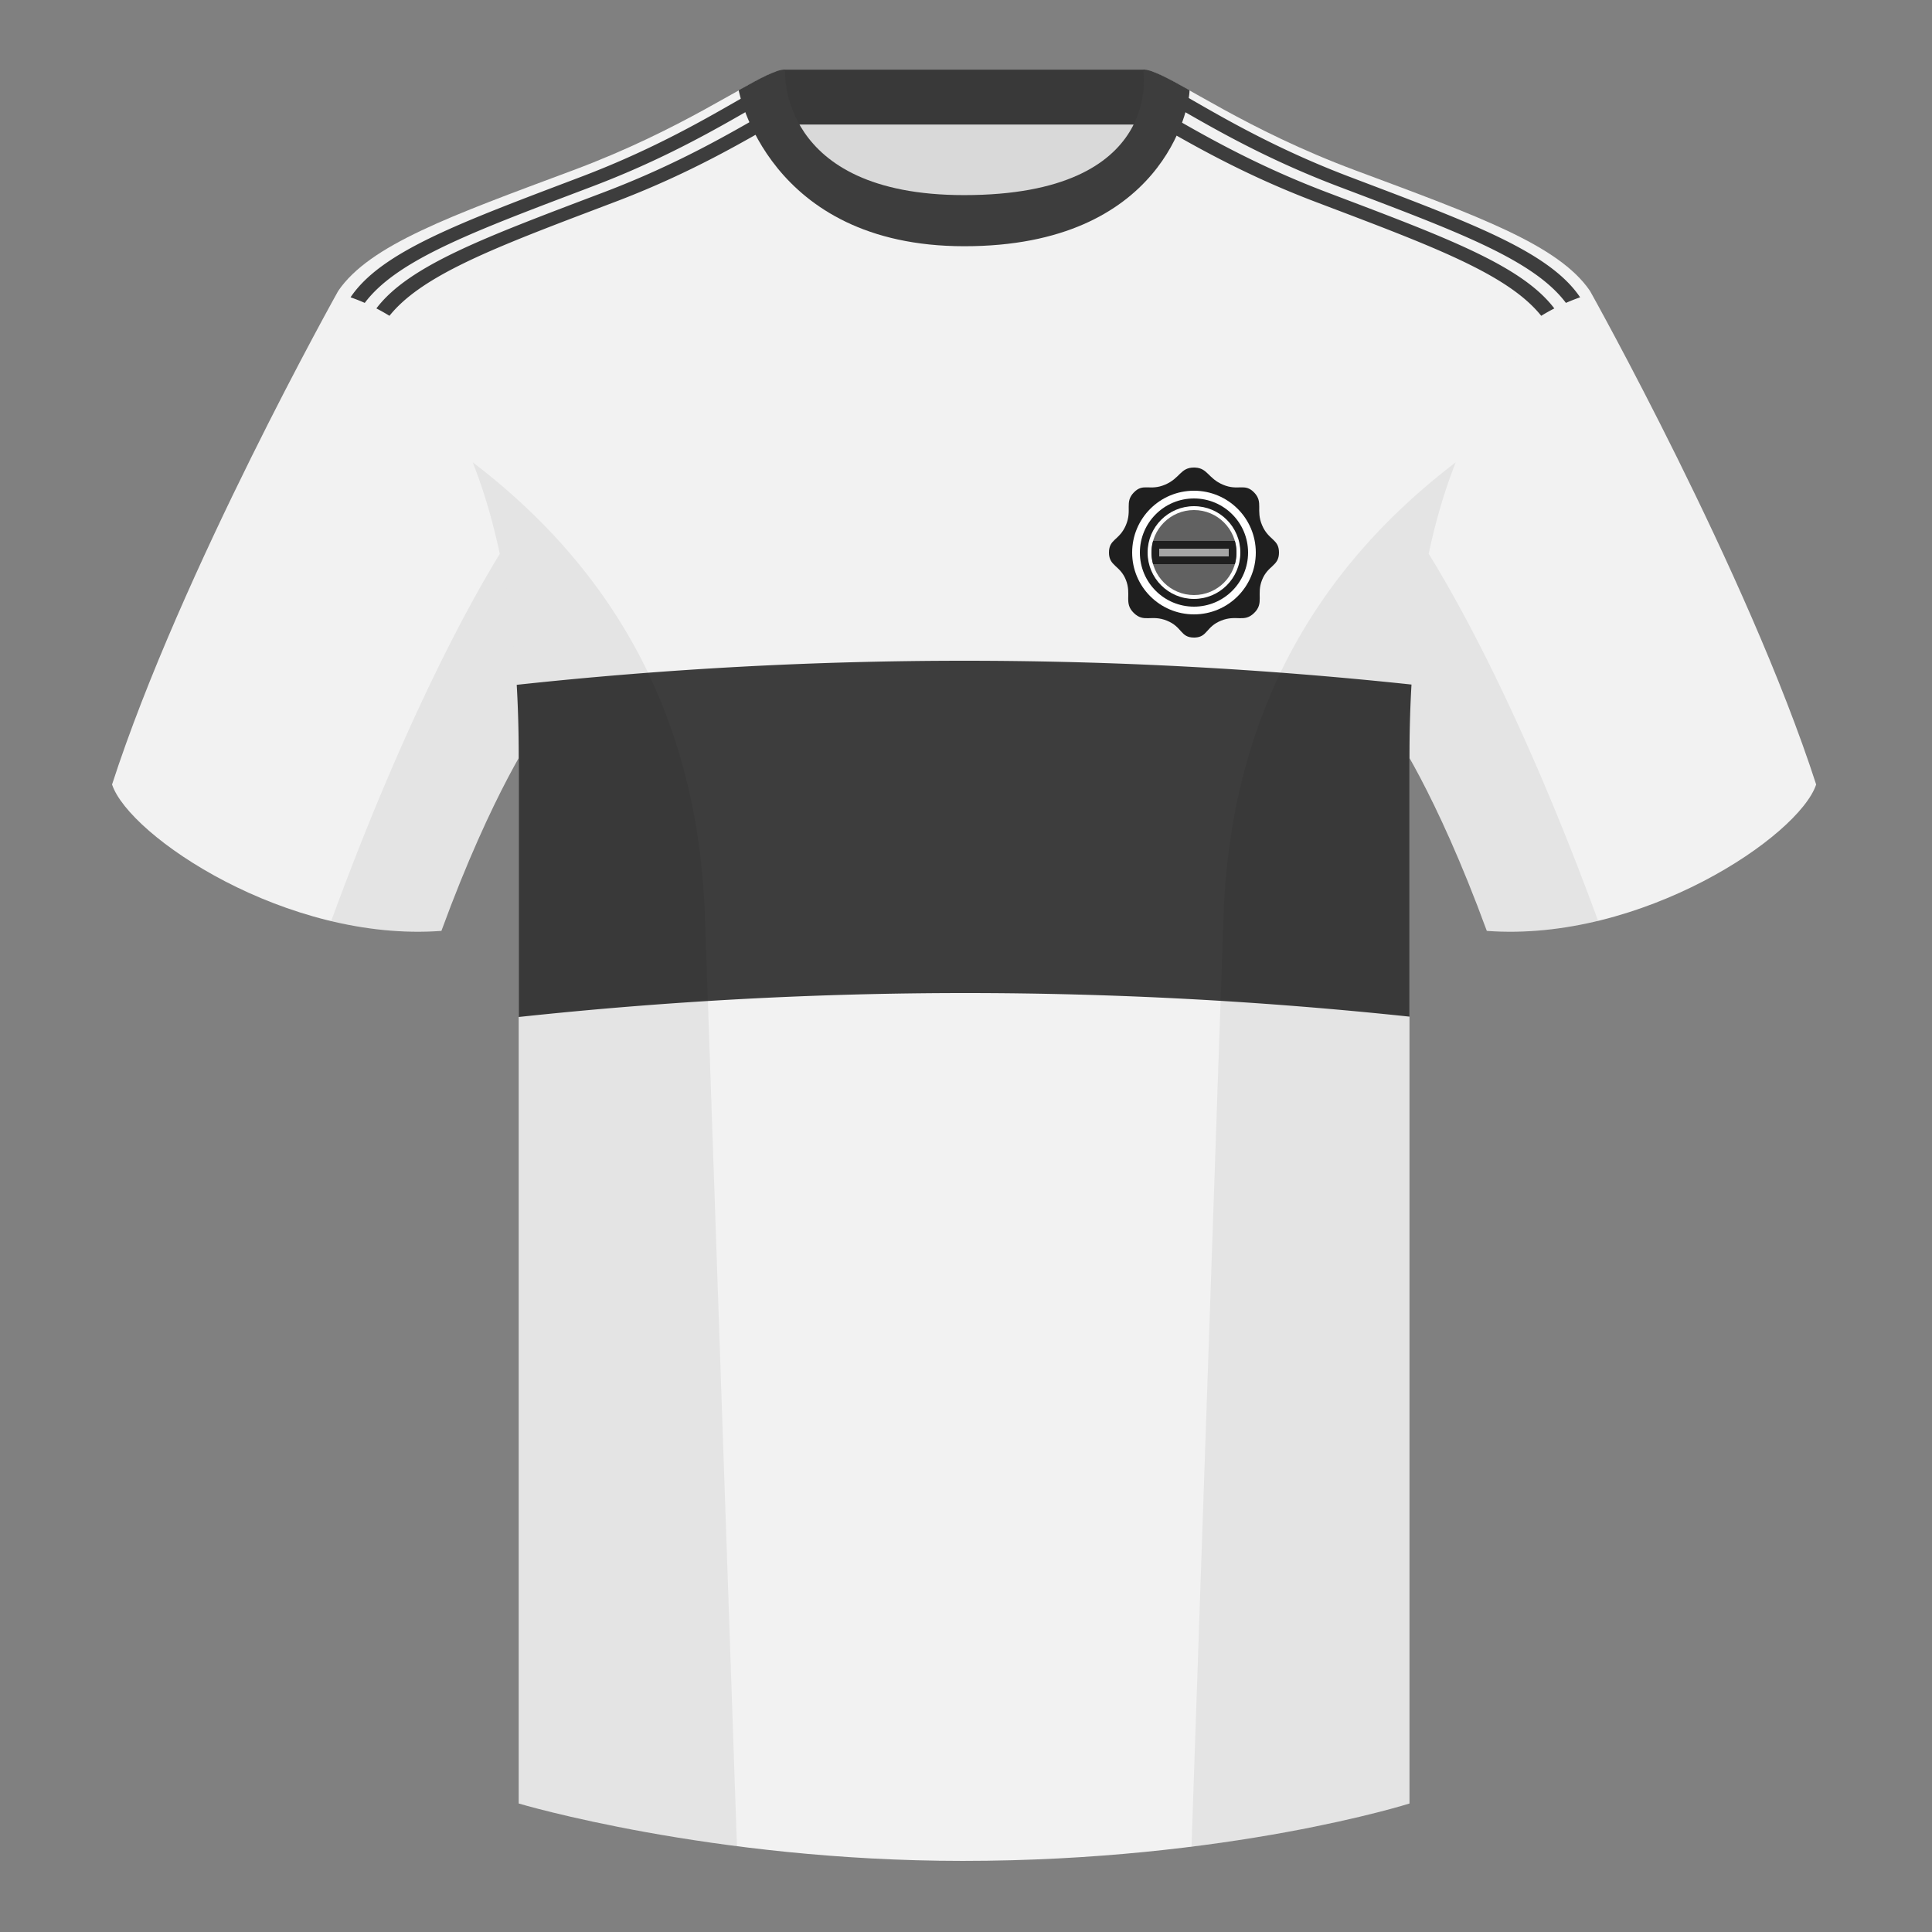 <?xml version="1.0" encoding="UTF-8"?><svg width="500" height="500" viewBox="0 0 500 500" xmlns="http://www.w3.org/2000/svg"><rect x="0" y="0" width="500" height="500" fill="#808080" stroke="none"/><g fill="none" fill-rule="evenodd"><path d="M0 0h500v500H0z"/><path fill="#D9D9D9" d="M203.003 109.223h93.643V21.928h-93.643z"/><path fill="#393939" d="M202.864 32.228h93.459v-14.2h-93.459z"/><path d="M87.547 75.258s-40.763 72.8-58.547 127.77c4.445 13.375 45.208 40.86 85.232 37.885 13.34-36.4 24.46-52 24.46-52s2.963-95.085-51.144-113.655m323.925 0s40.763 72.8 58.547 127.77c-4.445 13.375-45.208 40.86-85.232 37.885-13.34-36.4-24.46-52-24.46-52s-2.963-95.085 51.144-113.655" fill="#F2F2F2"/><path d="M249.511 57.703c-50.082 0-47.798-39.469-48.743-39.14-7.516 2.619-24.133 14.937-52.438 25.495-31.873 11.885-52.626 19.315-60.782 31.2 11.115 8.915 46.694 28.97 46.694 120.345v271.14s49.658 14.855 114.885 14.855c68.929 0 115.648-14.855 115.648-14.855v-271.14c0-91.375 35.58-111.43 46.699-120.345-8.157-11.885-28.91-19.315-60.782-31.2-28.36-10.577-44.982-22.919-52.478-25.511-.927-.318 4.177 39.156-48.703 39.156z" fill="#F2F2F2"/><path d="M249.593 171c38.564 0 77.131 2.054 115.702 6.161-.313 5.354-.491 10.998-.516 16.947l-.003 1.494-.001 67.504C326.388 259.036 288.072 257 249.825 257c-38.529 0-77.057 2.066-115.584 6.197l.001-67.594c0-6.474-.179-12.591-.514-18.371C172.183 173.078 210.805 171 249.593 171zM201.788 27.117l1.726 3.215-1.53.866c-8.945 5.096-22.616 13.299-41.88 20.7L148.954 56.134c-24.117 9.198-40.457 15.986-48.165 25.598a49.905 49.905 0 00-3.381-1.914c8.512-11.239 28.588-18.57 58.906-30.078 19.259-7.312 33.009-15.469 42.097-20.663l-.01-.05 1.754-.998c.565-.319 1.109-.624 1.633-.913zm-9.245-2.104l1.735 3.229-4.23 2.42c-8.846 5.028-20.917 11.578-36.678 17.561l-7.955 3.019c-25.962 9.87-43.302 16.873-51.018 27.148a48.789 48.789 0 00-2.926-1.18l-.749-.268c8.011-11.887 28.399-19.317 59.711-31.202 19.259-7.312 33.009-15.469 42.097-20.663l-.01-.05.023-.015zm104.522 5.839l1.581-3.304 1.534.865c.352.2.711.405 1.078.615l-.01.05 5.018 2.873c8.881 5.057 21.079 11.715 37.078 17.79l8.787 3.335c25.433 9.679 42.461 16.629 50.125 26.75-1.163.594-2.291 1.231-3.388 1.906-8.755-10.921-28.661-18.197-58.462-29.509l-1.764-.678c-15.148-5.893-26.783-12.252-35.336-17.124l-6.241-3.57zM307.091 25l.047.028-.01.05 5.018 2.873c8.881 5.057 21.079 11.715 37.078 17.79l9.839 3.736c25.477 9.71 42.351 16.715 49.627 27.111l.244.355a53.144 53.144 0 00-3.677 1.446c-8.474-11.288-28.576-18.628-58.971-30.165-16.441-6.242-28.868-13.1-37.806-18.205l-2.801-1.605L307.091 25z" fill="#3D3D3D"/><path d="M307.852 23.345c-5.772-3.24-9.728-5.345-12.008-5.345 0 0 5.882 32.495-46.335 32.495-48.52 0-46.335-32.495-46.335-32.495-2.28 0-6.236 2.105-12.003 5.345 0 0 7.368 40.38 58.403 40.38 51.478 0 58.278-35.895 58.278-40.38z" fill="#3D3D3D"/><path d="M413.584 238.323c-9.288 2.238-19.065 3.316-28.798 2.593-8.198-22.369-15.557-36.883-20.013-44.748v270.577s-21.102 6.71-55.866 11.11c-.182-.02-.363-.04-.544-.06 1.881-54.795 5.722-166.47 8.276-240.705 2.055-59.755 31.085-95.29 60.099-117.44-2.675 6.781-5.071 14.606-6.999 23.667 7.354 11.851 24.436 42.069 43.831 94.964.005.014.01.028.014.041zM190.717 477.795c-34.248-4.401-56.476-11.051-56.476-11.051V196.172c-4.456 7.867-11.814 22.379-20.01 44.743-9.633.716-19.309-.332-28.511-2.524a1.113 1.113 0 01.02-.097c19.377-52.847 36.305-83.066 43.61-94.944-1.929-9.075-4.328-16.912-7.006-23.701 29.014 22.15 58.044 57.685 60.099 117.44 2.554 74.235 6.396 185.91 8.276 240.705h-.002z" fill-opacity=".06" fill="#000"/><g transform="translate(287 121)"><path d="M14.983 39.621c-4.032-1.623-5.908.595-8.555-1.981s-.53-4.779-2.055-8.579C2.849 25.261 0 25.535 0 22s2.691-3.122 4.373-7.07c1.682-3.948-.401-5.926 2.055-8.471 2.456-2.545 4.09-.331 8.067-2.018C18.471 2.754 18.448 0 22 0l.296.007c3.258.15 3.347 2.796 7.21 4.434 3.976 1.687 5.611-.527 8.067 2.018 2.456 2.545.373 4.523 2.055 8.471C41.309 18.878 44 18.465 44 22c0 3.534-2.849 3.261-4.373 7.061-1.524 3.8.592 6.003-2.055 8.579-2.647 2.576-4.523.359-8.555 1.981-3.92 1.577-3.507 4.227-6.732 4.373L22 44c-3.538 0-2.986-2.756-7.017-4.379z" fill="#1F1F1F"/><circle fill="#FFF" cx="22" cy="22" r="16"/><circle fill="#1F1F1F" cx="22" cy="22" r="14"/><circle fill="#FFF" cx="22" cy="22" r="12"/><circle fill="#1F1F1F" opacity=".7" cx="22" cy="22" r="11"/><path d="M32.585 18.998c.27.954.415 1.961.415 3.002 0 1.04-.144 2.046-.414 3H11.414A11.008 11.008 0 0111 22c0-1.041.144-2.048.415-3.002h21.171z" fill="#1F1F1F"/><path fill="#FFF" opacity=".6" d="M13 21h18v2H13z"/></g></g></svg>